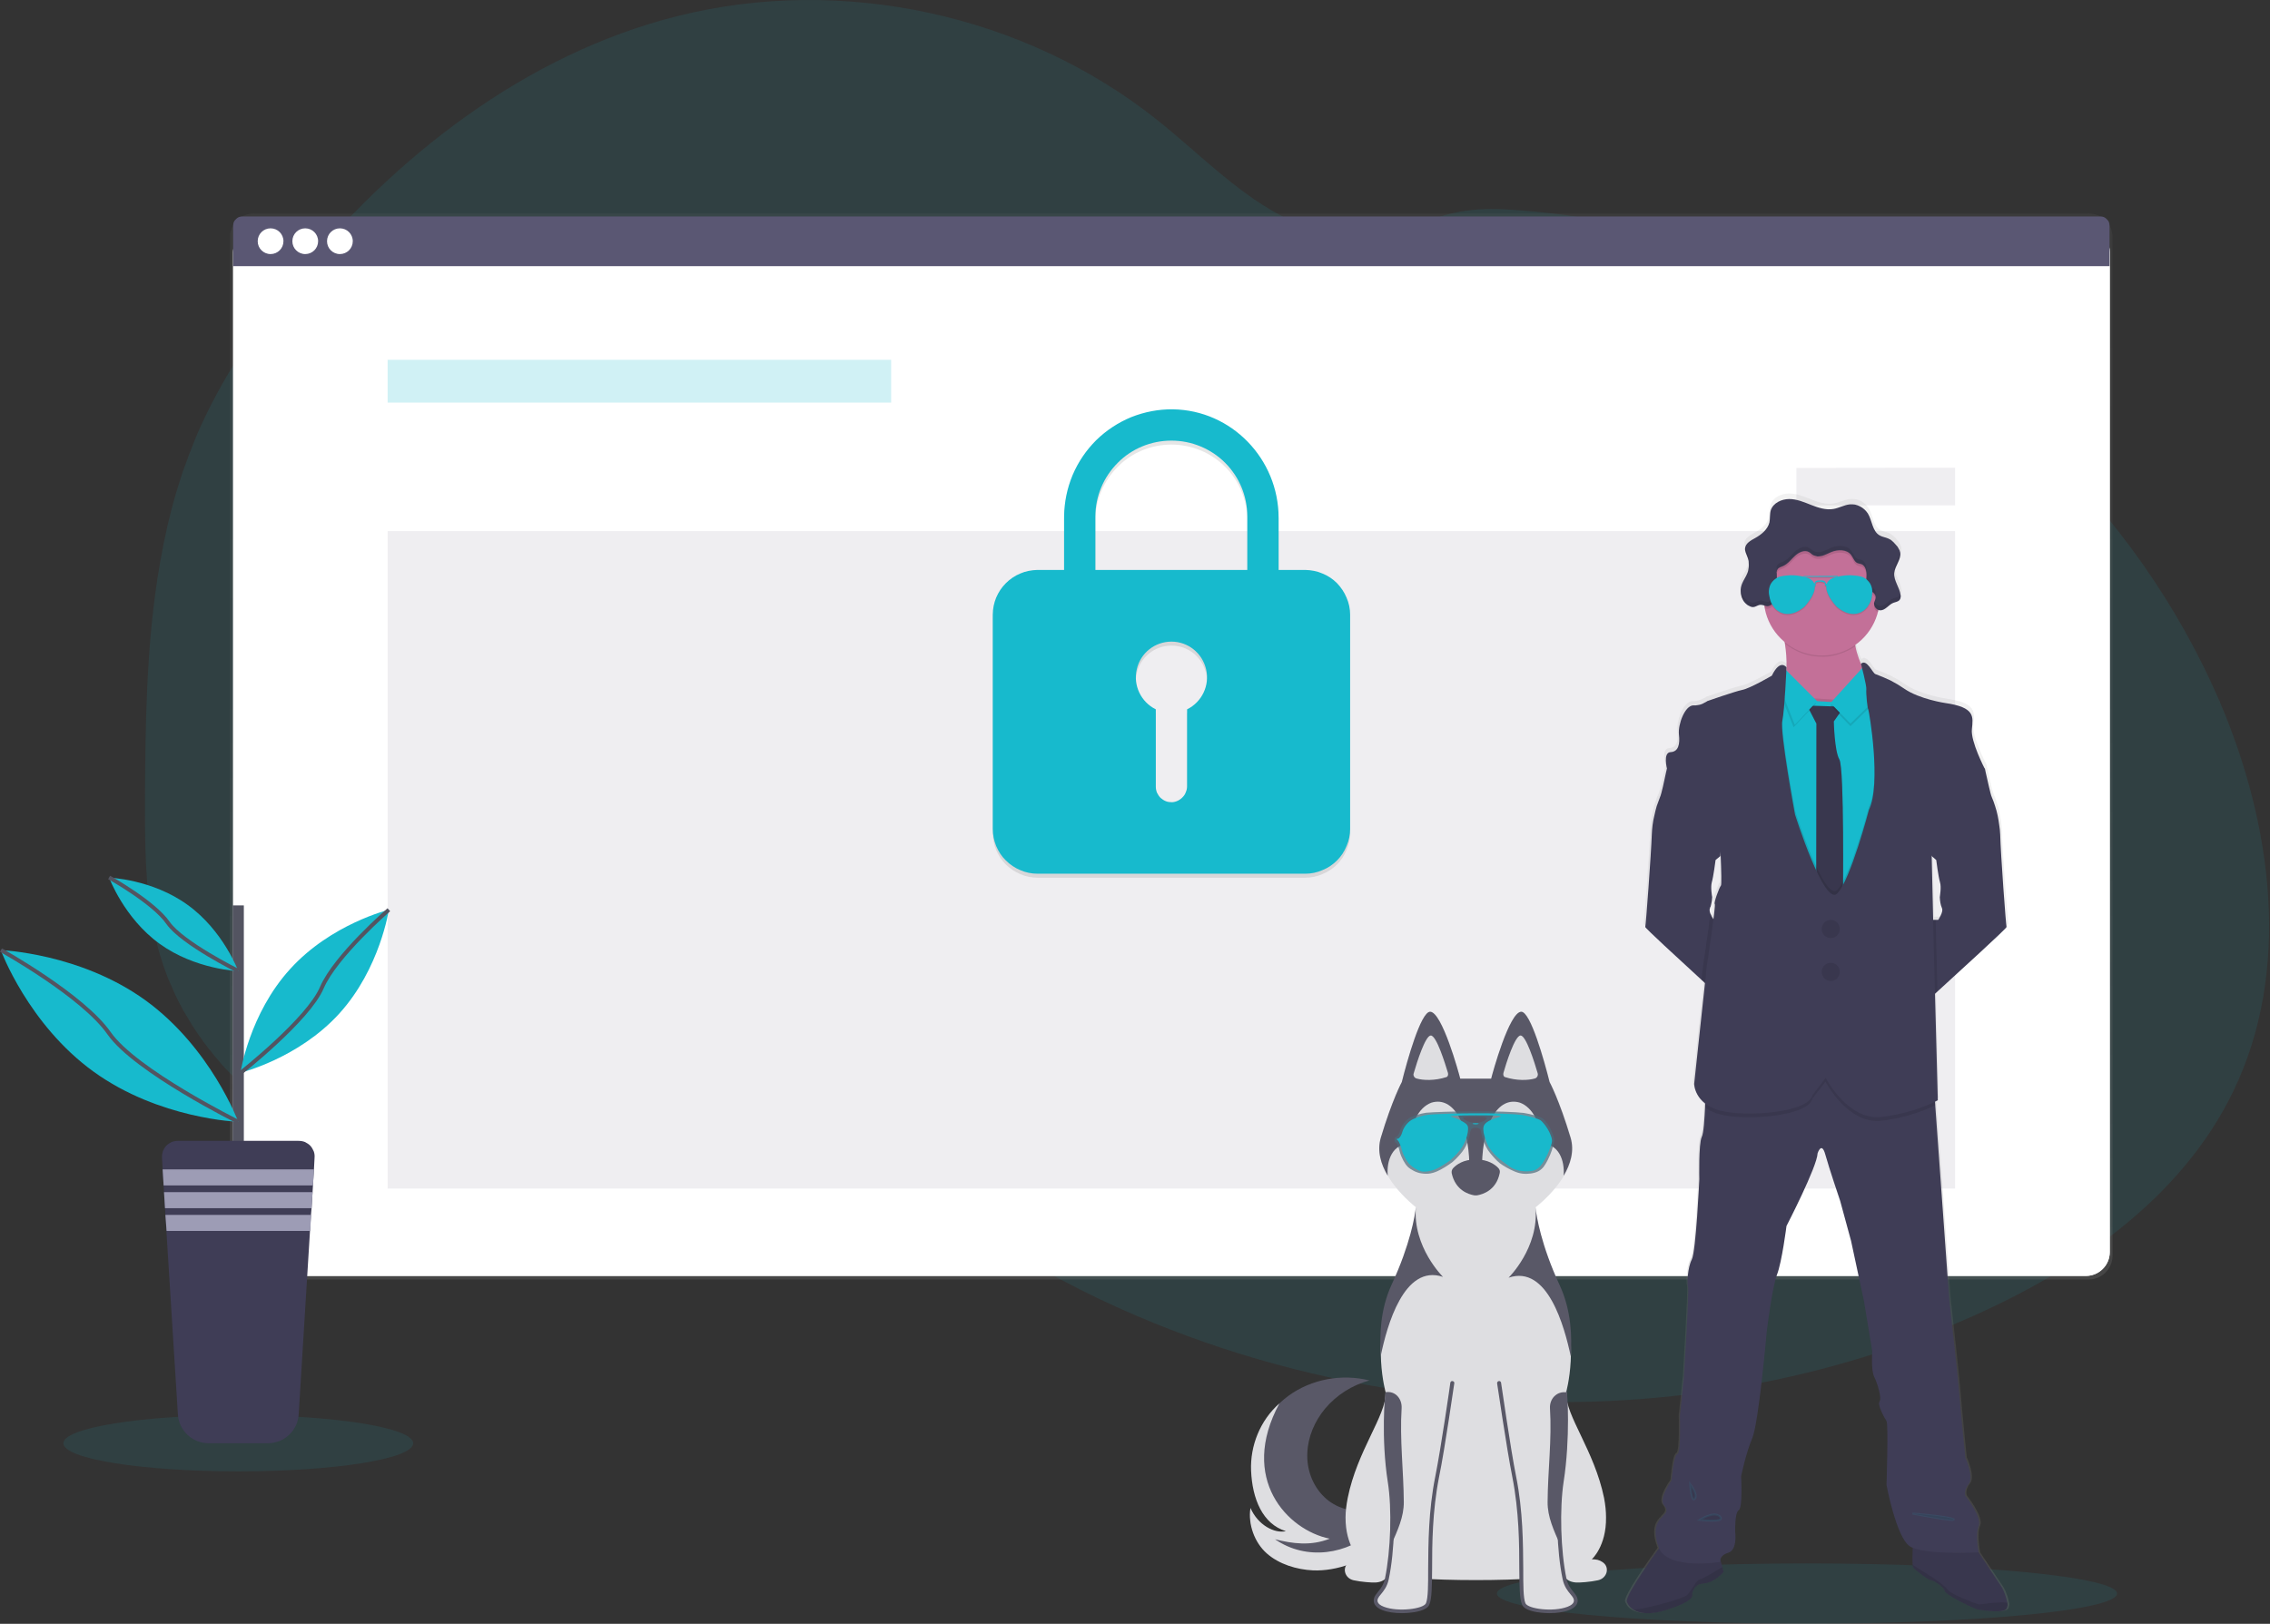 <svg version="1.2" xmlns="http://www.w3.org/2000/svg" viewBox="0 0 1146 820" width="1146" height="820"><rect x="0" y="0" width="1146" height="820" fill="#333333" stroke="none"/><defs><linearGradient id="P" gradientUnits="userSpaceOnUse"/><linearGradient id="g1" x1="591.3" y1="646.1" x2="591.3" y2="107.8" href="#P"><stop stop-color="#808080" stop-opacity=".25"/><stop offset=".54" stop-color="#808080" stop-opacity=".12"/><stop offset="1" stop-color="#808080" stop-opacity=".1"/></linearGradient><linearGradient id="g2" x1="917.4" y1="814.6" x2="917.4" y2="249.3" href="#P"><stop stop-color="#808080" stop-opacity=".25"/><stop offset=".54" stop-color="#808080" stop-opacity=".12"/><stop offset="1" stop-color="#808080" stop-opacity=".1"/></linearGradient></defs><style>.a{opacity:.1;fill:#17bacd}.b{fill:url(#g1)}.c{fill:#fff}.d{opacity:0;fill:#fff}.e{fill:#5a5773}.f{opacity:.2;fill:#17bacd}.g{opacity:.1;fill:#5a5773}.h{opacity:.1}.i{fill:#17bacd}.j{fill:url(#g2)}.k{fill:#c37098}.l{fill:#3f3d56}.m{fill:none}.n{opacity:.1;stroke:#17bacd}.o{fill:#535461}.p{fill:#9d9cb5}.q{fill:none;stroke:#535461;stroke-width:2}.r{fill:#595867}.s{fill:#dedee1}.t{opacity:.7;fill:#4b6d7d}.u{fill:#18b9cc}</style><path class="a" d="m1127.4 551.2c-26.5 54.8-80.5 91.5-136.4 115.6-75.3 32.6-158.2 45.5-239.9 40q-21.5-1.4-42.9-4.5-18.5-2.7-36.8-6.7-18.3-4-36.2-9.2-18-5.2-35.6-11.7-17.6-6.5-34.6-14.1-19.8-8.9-38.7-19.5-7.9-4.3-15.7-9-7.7-4.7-15.3-9.6-7.5-5-14.9-10.2-7.4-5.2-14.6-10.7-7.2-5.5-14.2-11.3c-3.3-2.7-6.5-5.4-9.8-8.1-6.9-5.6-14-10.9-21.9-14.9q-0.9-0.5-1.8-0.9-0.9-0.4-1.8-0.8-0.9-0.4-1.9-0.8-0.9-0.4-1.8-0.8c-25.1-9.5-54-5.9-80.1 1.5-19.9 5.7-39.3 13.4-59.1 19q-3.3 0.9-6.6 1.8-3.4 0.8-6.8 1.5-3.3 0.7-6.7 1.3-3.4 0.6-6.8 1.1-7.6 1-15.3 1.1-7.6 0.2-15.2-0.5-7.6-0.7-15.2-2.2-7.5-1.4-14.8-3.7l-1.6-0.5q-4.2-1.4-8.4-2.9l-1.6-0.7q-4-1.5-7.9-3.3l-1.6-0.7q-4-1.9-7.9-4c-0.9-0.4-1.8-1-2.7-1.4q-5.4-3.1-10.6-6.5-5.2-3.5-10.1-7.3-5-3.8-9.6-8-4.6-4.2-8.9-8.7c-0.3-0.4-0.6-0.7-1-1q-2.4-2.6-4.6-5.3-0.9-1-1.7-2-2.7-3.3-5.2-6.7-0.4-0.5-0.7-1-2.6-3.5-4.9-7.2-2.3-3.7-4.5-7.5-2.1-3.9-4-7.8-1.8-4-3.5-8-0.2-0.5-0.4-1-2-5.1-3.6-10.5c-0.5-1.5-0.9-3-1.3-4.5q-0.2-0.6-0.3-1.3c-5.6-21.7-6.2-44.3-6.2-66.8q0-3.9 0-7.8c0.2-36.3 0.7-73.3 6.1-109.1 0-0.3 0.1-0.5 0.1-0.8q0.7-4.5 1.5-9 0.8-4.5 1.7-9 0.9-4.4 1.9-8.9 1.1-4.5 2.2-8.9 1.2-4.6 2.6-9.2 1.4-4.6 2.9-9.2 1.6-4.5 3.3-9 1.7-4.5 3.5-8.9c12.4-29 30.3-55.4 50.2-79.8 50.1-61.6 115.9-113.3 192.9-132.6 82.9-20.8 175.1-0.9 242 52.4 20.4 16.2 38.8 35.5 61.7 47.9 20 10.9 43.4 15.4 64.8 6.8 17.7-7 29.2-10.5 49.1-9.5q15.4 0.9 30.7 2.9 15.3 2.1 30.4 5.2 15.2 3.2 30 7.5 14.8 4.3 29.3 9.7 2.3 0.8 4.6 1.7c100.8 38.5 187.3 115.1 232.3 213.5q1.8 3.9 3.5 7.8c26.8 62.7 36.5 136.1 6.9 197.2z"/><path class="a" d="m120.3 743c-48.8 0-88.3-6.3-88.3-14.2 0-7.8 39.5-14.2 88.3-14.2 48.8 0 88.3 6.4 88.3 14.2 0 7.9-39.5 14.2-88.3 14.2z"/><path class="a" d="m912.3 819.9c-86.6 0-156.6-6.8-156.6-15.2 0-8.4 70-15.2 156.6-15.2 86.5 0 156.5 6.8 156.5 15.2 0 8.4-70 15.2-156.5 15.2z"/><path class="b" d="m116.1 119.8c0-6.7 5.4-12 12-12h926.4c6.6 0 12 5.3 12 12v514.3c0 6.6-5.4 12-12 12h-926.4c-6.6 0-12-5.4-12-12z"/><path class="c" d="m117.7 127.3c0-6.6 5.3-12 12-12h923.4c6.6 0 12 5.4 12 12v505c0 6.6-5.4 12-12 12h-923.4c-6.7 0-12-5.4-12-12z"/><path class="c" d="m117.7 127.3c0-6.6 5.3-12 12-12h923.4c6.6 0 12 5.4 12 12v505c0 6.6-5.4 12-12 12h-923.4c-6.7 0-12-5.4-12-12z"/><path class="d" d="m117.7 127.3c0-6.6 5.3-12 12-12h923.4c6.6 0 12 5.4 12 12v505c0 6.6-5.4 12-12 12h-923.4c-6.7 0-12-5.4-12-12z"/><path class="e" d="m1060.3 109.3h-937.8q-1 0-1.9 0.3-0.9 0.4-1.5 1.1-0.7 0.6-1.1 1.5-0.3 0.9-0.3 1.9v20.3h947.3v-20.3q0-1-0.3-1.9-0.4-0.9-1.1-1.5-0.6-0.7-1.5-1.1-0.9-0.3-1.8-0.3z"/><path class="c" d="m136.6 128.3c-3.6 0-6.5-2.9-6.5-6.5 0-3.6 2.9-6.5 6.5-6.5 3.6 0 6.5 2.9 6.5 6.5 0 3.6-2.9 6.5-6.5 6.5z"/><path class="c" d="m154.1 128.3c-3.6 0-6.5-2.9-6.5-6.5 0-3.6 2.9-6.5 6.5-6.5 3.6 0 6.5 2.9 6.5 6.5 0 3.6-2.9 6.5-6.5 6.5z"/><path class="c" d="m171.6 128.3c-3.6 0-6.5-2.9-6.5-6.5 0-3.6 2.9-6.5 6.5-6.5 3.6 0 6.5 2.9 6.5 6.5 0 3.6-2.9 6.5-6.5 6.5z"/><path class="f" d="m195.7 181.7h254.2v21.6h-254.2z"/><path class="g" d="m195.7 268.2h791.3v332h-791.3z"/><path fill-rule="evenodd" class="h" d="m667.6 291.6c2.8 1.1 5.3 2.8 7.4 4.9 2 2.1 3.7 4.6 4.8 7.3 1.2 2.7 1.8 5.6 1.8 8.6v108.2c0 3-0.6 5.9-1.8 8.6-1.1 2.8-2.8 5.3-4.8 7.3-2.1 2.1-4.6 3.8-7.4 4.9-2.7 1.2-5.6 1.8-8.6 1.8h-135.3c-2.9 0-5.9-0.6-8.6-1.8-2.7-1.1-5.2-2.8-7.3-4.9-2.1-2-3.7-4.5-4.9-7.3-1.1-2.7-1.7-5.6-1.7-8.6v-108.2c0-3 0.6-5.9 1.7-8.6 1.2-2.8 2.8-5.2 4.9-7.3 2.1-2.1 4.6-3.8 7.3-4.9 2.7-1.2 5.7-1.7 8.6-1.8h13.5v-27c0.1-7.2 1.5-14.2 4.3-20.9 2.8-6.6 6.8-12.5 11.9-17.6 5.1-5 11.2-9 17.8-11.7 6.6-2.6 13.7-4 20.9-3.9 29.7 0.4 53.4 25.1 53.4 54.8v26.3h13.5c3 0.1 5.9 0.6 8.6 1.8zm-68.3 68.6c7.5-3.7 11.5-12.1 9.6-20.2-1.9-8.2-9.1-14-17.5-14-8.4 0-15.7 5.8-17.5 14-1.9 8.1 2.1 16.5 9.6 20.2v39c0 1 0.2 2.1 0.6 3.1 0.5 1 1.1 1.9 1.8 2.6 0.8 0.7 1.7 1.3 2.7 1.7 1 0.4 2.1 0.5 3.2 0.5q1.5-0.1 2.9-0.8 1.4-0.7 2.4-1.8 1.1-1.1 1.6-2.6 0.6-1.4 0.6-2.9zm30.4-97.4c0-10.2-4-19.9-11.2-27.1-7.2-7.2-17-11.2-27.1-11.2-10.2 0-20 4-27.1 11.2-7.2 7.2-11.3 16.9-11.3 27.1v27h76.7z"/><path fill-rule="evenodd" class="i" d="m667.6 289.6c2.8 1.1 5.3 2.8 7.4 4.9 2 2.1 3.7 4.6 4.8 7.3 1.2 2.7 1.8 5.6 1.8 8.6v108.2c0 3-0.6 5.9-1.8 8.6-1.1 2.8-2.8 5.3-4.8 7.3-2.1 2.1-4.6 3.8-7.4 4.9-2.7 1.2-5.6 1.8-8.6 1.8h-135.3c-2.9 0-5.9-0.6-8.6-1.8-2.7-1.1-5.2-2.8-7.3-4.9-2.1-2-3.7-4.5-4.9-7.3-1.1-2.7-1.7-5.6-1.7-8.6v-108.2c0-3 0.6-5.9 1.7-8.6 1.2-2.8 2.8-5.2 4.9-7.3 2.1-2.1 4.6-3.8 7.3-4.9 2.7-1.2 5.7-1.7 8.6-1.8h13.5v-27c0.1-7.2 1.5-14.2 4.3-20.9 2.8-6.6 6.8-12.5 11.9-17.6 5.1-5 11.2-9 17.8-11.7 6.6-2.6 13.7-4 20.9-3.9 29.7 0.4 53.4 25.1 53.4 54.8v26.3h13.5c3 0.1 5.9 0.6 8.6 1.8zm-68.3 68.6c7.5-3.7 11.5-12.1 9.6-20.2-1.9-8.2-9.1-14-17.5-14-8.4 0-15.7 5.8-17.5 14-1.9 8.1 2.1 16.5 9.6 20.2v39c0 1 0.2 2.1 0.6 3.1 0.5 1 1.1 1.9 1.8 2.6 0.8 0.7 1.7 1.3 2.7 1.7 1 0.4 2.1 0.5 3.2 0.5q1.5-0.1 2.9-0.8 1.4-0.7 2.4-1.8 1.1-1.1 1.6-2.6 0.6-1.4 0.6-2.9zm30.4-97.4c0-10.2-4-19.9-11.2-27.1-7.2-7.2-17-11.2-27.1-11.2-10.2 0-20 4-27.1 11.2-7.2 7.2-11.3 16.9-11.3 27.1v27h76.7z"/><path class="g" d="m906.9 236.3l80.1-0.1v19h-80.1z"/><path fill-rule="evenodd" class="j" d="m1014.4 810q0 0.3-0.1 0.7 0 0.3-0.1 0.6-0.1 0.4-0.2 0.7c-1.4 2.9-11.8 1.1-14 0.8-2.1-0.2-17.3-7.7-17.5-9.5-0.2-1.8-5.5-5.4-7-5.4-1.5 0-8.6-5.7-9.2-6.5q-0.1-0.2-0.2-0.4 0-0.1 0-0.3-0.1-0.2-0.1-0.3 0-0.2 0-0.4c-0.1-2 0-5.8 0.1-8.6q-0.2-0.1-0.4-0.2-0.2-0.1-0.4-0.2-0.2-0.1-0.4-0.2-0.2-0.1-0.3-0.2c-7-4.6-11.8-31-11.8-31 0 0 1-31.1 0-32.5-1.1-1.5-4.9-8.4-3.6-9.9 1.3-1.5-1.1-9.2-2.7-12.6-1.7-3.3-1-13-1-13l-4.3-25.5-6.5-30.4-5.5-20.4c0 0-5.6-16.5-7.6-23.4-2-7-4-0.7-4-0.7-0.2 6.7-15.8 36.9-15.8 36.9 0 0-2.3 18.3-4.8 24.8-2.6 6.5-5.3 29.1-5.3 29.1 0 0-4 46.1-7.4 53.9-3.3 7.7-5.6 19.3-5.6 19.3 0 0 0.8 15.9-1.3 17.1-2.1 1.3-1.7 10.9-1.7 10.9 0 0 1.3 9.3-3.6 10.7-3.2 1-3.9 2.8-4 3.8l1 3.5 0.6 2.5c0 0-4.3 5.3-10.1 5.7q-1.1 0-2.2 0.5-1 0.4-1.9 1.2-0.8 0.8-1.3 1.8-0.4 1.1-0.5 2.2c0 0 1 3.3-13 7.8-8.4 2.7-13.7 1.8-16.8 0q-0.6-0.4-1.2-0.8-0.5-0.5-1-1-0.4-0.5-0.7-1.2-0.4-0.6-0.6-1.2c-0.8-2.9 12.3-21.4 16.5-27.2q-0.1 0-0.1 0 0-0.1 0-0.1 0-0.1 0-0.1-0.1-0.1-0.1-0.1c-4.4-11.7 1.7-14.9 2-15.7 0.3-0.8 3.7-2.3 0.8-5.7-3-3.3 3.8-12.5 3.8-12.5 0 0 1-13 2.9-13.5 1.9-0.4 1.3-19.2 1.3-19.2l2.1-19.8c0 0 2.7-44 2.1-45.6-0.6-1.7-0.2-10.1 1.9-14 2.1-4 3.8-40.7 3.8-40.7 0 0-0.4-18 1.2-21.4 1-1.9 1.5-9.2 1.7-15.2q0.1-0.9 0.1-1.8-1.2-0.9-2.2-2-1-1.1-1.7-2.4-0.8-1.3-1.2-2.7-0.4-1.4-0.6-2.9l5.5-51.3-1.7-1.5c-11.9-10.9-28.9-26.4-28.7-26.8 0.3-0.6 3-37.6 3.3-46.8q0.1-2.5 0.4-5 0.4-2.4 0.9-4.8 0.5-2.4 1.3-4.8 0.7-2.4 1.7-4.6c0.6-1.2 2.3-8.9 3.1-12.5l0.3-1.7c0-0.2-2.2-8.3 1.8-8.5 4-0.2 4.9-4 4.3-9.1-0.5-5.2 3.1-14.6 7.4-14.6q1 0 1.9-0.1 1-0.2 1.9-0.5 0.9-0.3 1.7-0.7 0.9-0.4 1.7-1c0 0 13.8-4.8 17.7-5.6 3.9-0.7 15.1-7.2 15.1-7.2 4.1-8.5 7.2-3.8 7.5-4.2q0 0.1 0 0.1v-0.2q0-1.5 0-3 0-1.5-0.1-3-0.1-1.5-0.3-3.1-0.2-1.5-0.4-2.9c-0.1-0.3-0.1-0.5-0.1-0.8q-2-1.6-3.7-3.5-1.6-2-2.9-4.2-1.3-2.2-2.2-4.6-0.9-2.3-1.4-4.9-0.1-0.6-0.2-1.3-0.1 0-0.3-0.1-0.1 0-0.2-0.1-0.2 0-0.3-0.1-0.2 0-0.3 0c-2.1-0.5-3.4 1.4-5.4 1q-0.7-0.3-1.4-0.6-0.6-0.4-1.2-0.9-0.6-0.5-1-1-0.5-0.6-0.9-1.3-0.2-0.5-0.4-1-0.2-0.5-0.3-1-0.1-0.6-0.2-1.1-0.1-0.6-0.1-1.1 0-0.2 0-0.3 0-0.2 0-0.4 0-0.1 0-0.3 0-0.1 0-0.3v0.2q0.1-0.4 0.1-0.7 0.1-0.4 0.2-0.7 0.1-0.4 0.2-0.7 0.1-0.3 0.2-0.7c0.7-1.9 2-3.5 2.7-5.4q0.4-1 0.6-2 0.2-1 0.2-2.1 0-1-0.2-2-0.2-1-0.5-2c-0.5-1.4-1.3-2.7-1.3-4.2q0-0.1 0-0.1 0-0.1 0-0.2 0-0.1 0-0.2 0-0.1 0-0.1 0-0.1 0-0.2 0 0 0.1-0.1 0-0.1 0-0.1 0-0.1 0-0.2 0 0.1 0 0.2c0.6-2.1 3-3.4 5-4.5 3.3-1.8 6.4-4.3 7.3-7.9 0.4-2 0.1-4.2 0.8-6.2 1.1-3.7 5.4-5.7 9.3-5.7 3.9 0 7.6 1.6 11.2 3 3.7 1.5 7.6 2.7 11.4 2 2.8-0.4 5.4-2 8.2-2.2q1.4-0.2 2.7 0.1 1.4 0.2 2.6 0.8 1.2 0.7 2.3 1.6 1 0.9 1.7 2c2.3 3.7 2.3 9.2 6.1 11.2 1.3 0.8 2.9 0.9 4.3 1.5q0.6 0.3 1.2 0.7 0.5 0.4 1 0.8 0.6 0.4 1 0.9 0.5 0.5 0.9 1.1 0.4 0.4 0.7 0.8 0.3 0.4 0.5 0.8 0.3 0.5 0.5 1 0.2 0.4 0.3 0.9v-0.1q0 0.1 0 0.2 0 0.1 0 0.2 0.1 0.1 0.1 0.2 0 0.1 0 0.2c0.2 3.4-2.8 6.5-3.1 9.9-0.4 3.7 2.5 7 3.1 10.6v-0.1q0 0 0 0.1 0 0 0 0.1 0 0 0 0 0 0.1 0 0.1 0 0.1 0.1 0.2 0 0.1 0 0.2 0 0.1 0 0.2-0.1 0.1-0.1 0.2 0.1 0.3 0 0.6 0 0.3-0.1 0.6 0 0.3-0.2 0.5-0.1 0.3-0.3 0.5c-0.8 0.8-2 0.9-3 1.3-2.5 0.9-4.1 3.8-6.7 3.8q-0.1 0-0.3 0-0.1 0-0.2 0-0.1 0-0.2-0.1-0.1 0-0.3 0-0.1 0.5-0.2 1.1-0.7 2.5-1.8 4.9-1.1 2.3-2.6 4.5-1.5 2.1-3.3 3.9-1.8 1.9-4 3.4l0.1 0.5q0.3 1.2 0.5 2.3 0.3 1.1 0.7 2.3 0.4 1.1 0.8 2.2 0.4 1.1 0.9 2.1c3-2.7 6 4.9 7.3 5.3q2 0.7 3.9 1.5 2 0.8 3.8 1.7 1.9 1 3.7 2 1.8 1.1 3.5 2.3c7.7 5.3 20.7 7.2 20.7 7.2 15.5 2.2 14.3 6.9 13.6 13.2-0.6 6.3 6.7 20.1 6.7 20.1 0 0 0.1 0.6 0.3 1.6 0.7 3.4 2.5 11.5 3.1 12.7q1 2.3 1.7 4.7 0.8 2.3 1.3 4.7 0.5 2.4 0.9 4.9 0.3 2.4 0.4 4.9c0.3 9.3 3.1 46.4 3.3 46.9 0.3 0.4-24.5 22.9-35.2 32.7l-1.3 1.1 1.4 54c0 0-0.4 0.3-1.3 0.7l0.1 1.9 7.1 97.7 4 36.9c0 0 1.7 17.4 1.9 20.6 0.2 3.1 2.3 23.7 2.3 23.7 0 0 4.5 9.8 1.7 13.2-2.7 3.3-1.7 6.1-1.7 6.1 0 0 8.7 10.8 6.8 15.2-1.9 4.5 0 13.5 0 13.5h-0.1l12 17.9q0.5 0.9 0.9 1.8 0.4 0.9 0.7 1.9 0.4 0.9 0.6 1.9 0.3 1 0.5 2 0.1 0.3 0.1 0.7zm-38.7-379.5l0.8 32.4h2.6c0 0 2.8-4.1 1.9-6q-0.3-0.7-0.5-1.4-0.2-0.6-0.3-1.3-0.2-0.7-0.2-1.4-0.1-0.7-0.1-1.4c0 0 0.9-5.1 0.1-7.7-0.8-2.6-1.9-11.2-1.9-11.2l-1.1-0.9zm-73.9-95.8q0 0.1 0 0.1 0-0.1 0-0.1zm-38.5 125.6q0.1 0.4 0.3 0.8 0.2 0.3 0.5 0.7 0.2 0.4 0.4 0.7c0.6-4.4 0.9-7.7 0.7-7.8-0.8-0.3 2.3-8.5 3.1-9.3 0.5-0.4 0.2-8.8-0.2-16.4-0.1 0.9-0.1 1.4-0.1 1.4l-1.7 1.5-0.7 0.6c0 0-1.1 8.8-1.9 11.2-0.7 2.5 0.1 7.1 0.2 7.6q0 0 0 0 0 0 0 0 0 0 0 0 0 0.1 0 0.1 0 0.5-0.1 1 0 0.5-0.1 1-0.1 0.5-0.2 1-0.1 0.5-0.2 1 0 0.2-0.1 0.3-0.1 0.2-0.1 0.4-0.1 0.2-0.2 0.4 0 0.2-0.1 0.3-0.1 0.4-0.2 0.7 0 0.3 0 0.7 0 0.3 0.1 0.7 0.1 0.3 0.2 0.6 0.2 0.4 0.4 0.8z"/><path class="k" d="m943.5 342.9v12.4l-25.5 12.8c0 0-25.3-15.3-19.1-21.4 4-3.8 3.3-14.4 2.2-21.7-0.6-4.3-1.4-7.4-1.4-7.4 0 0 45.5-13 38.7-3.1-2.3 3.3-2.5 7.6-1.7 11.8 1.5 8.4 6.8 16.6 6.8 16.6z"/><path class="l" d="m873.6 464.5l-3.3 40.6c0 0-4.9-4.5-11.3-10.3-11.8-10.8-28.6-26.3-28.4-26.7 0.3-0.6 3-37.4 3.3-46.6q0.1-2.5 0.4-4.9 0.3-2.4 0.9-4.8 0.5-2.4 1.2-4.8 0.8-2.3 1.7-4.6c0.6-1.2 2.3-8.8 3-12.4 0.3-1.1 0.4-1.8 0.4-1.8l5.5-2.2c0 0 23 25.6 23 26.1 0 0.5-1.5 20.2-1.5 20.2l-1.7 1.4-0.7 0.6c0 0-1.1 8.6-1.9 11.2-0.7 2.6 0.1 7.1 0.2 7.5q0 0.5-0.1 1 0 0.5-0.1 1-0.1 0.5-0.2 1-0.1 0.5-0.2 1 0 0.2-0.1 0.4 0 0.2-0.1 0.4-0.1 0.2-0.2 0.3 0 0.2-0.1 0.4-0.1 0.3-0.2 0.7 0 0.3 0 0.6 0 0.4 0.1 0.7 0.1 0.3 0.2 0.7 0.2 0.4 0.4 0.8 0.2 0.4 0.4 0.9 0.2 0.4 0.5 0.8 0.2 0.4 0.5 0.8z"/><path class="l" d="m1013 468.1c0.3 0.5-24.3 22.9-34.9 32.6l-4.8 4.3-3.3-40.5h8.5c0 0 2.8-4 1.9-5.9q-0.3-0.7-0.5-1.4-0.2-0.6-0.3-1.3-0.1-0.7-0.2-1.4-0.1-0.7-0.1-1.4c0-0.5 0.9-5 0.1-7.6-0.8-2.6-1.9-11.2-1.9-11.2l-1-0.9-1.3-1.1c0 0-1.6-19.7-1.6-20.2 0-0.5 23-26.1 23-26.1l5.5 2.2c0 0 0.1 0.6 0.3 1.5 0.8 3.4 2.5 11.5 3.1 12.7q1 2.3 1.7 4.6 0.8 2.4 1.3 4.8 0.5 2.4 0.8 4.8 0.4 2.4 0.5 4.9c0.2 9.2 2.9 46 3.2 46.6z"/><path class="l" d="m1013.1 812.1c-1.4 2.9-11.8 1-13.9 0.8-2.1-0.1-17.2-7.7-17.4-9.5-0.2-1.8-5.4-5.4-6.9-5.4-1.4 0-8.5-5.6-9.1-6.5q-0.1-0.1-0.1-0.3-0.1-0.2-0.1-0.3 0-0.2 0-0.3 0-0.2 0-0.4c-0.3-3.4 0.2-12.2 0.2-12.2l30.2 1.6 14.7 22.1q0.5 0.9 0.9 1.9 0.4 0.9 0.7 1.8 0.4 1 0.6 2 0.3 0.9 0.5 1.9 0 0.4 0.1 0.7 0 0.4 0 0.7-0.1 0.4-0.2 0.7 0 0.3-0.2 0.7z"/><path class="h" d="m1013.1 812.1c-1.4 2.9-11.8 1-13.9 0.8-2.1-0.1-17.2-7.7-17.4-9.5-0.2-1.8-5.4-5.4-6.9-5.4-1.4 0-8.5-5.6-9.1-6.5q-0.1-0.1-0.1-0.3-0.1-0.2-0.1-0.3 0-0.2 0-0.3 0-0.2 0-0.4c-0.3-3.4 0.2-12.2 0.2-12.2l30.2 1.6 14.7 22.1q0.5 0.9 0.9 1.9 0.4 0.9 0.7 1.8 0.4 1 0.6 2 0.3 0.9 0.5 1.9 0 0.4 0.1 0.7 0 0.4 0 0.7-0.1 0.4-0.2 0.7 0 0.3-0.2 0.7z"/><path class="h" d="m1013.1 812.1c-1.4 2.9-11.8 1-13.9 0.8-2.1-0.1-17.2-7.7-17.4-9.5-0.2-1.8-5.4-5.4-6.9-5.4-1.4 0-8.5-5.6-9.1-6.5q-0.1-0.1-0.1-0.3-0.1-0.2-0.1-0.3 0-0.2 0-0.3 0-0.2 0-0.4l9.8 6.2c0 0 6.2 4 7.9 6.4 1.7 2.4 14.8 7.3 15.9 7.4 0.8 0.1 9.5-1.6 14.2-0.9q0 0.4 0.1 0.7 0 0.4 0 0.7-0.1 0.4-0.2 0.7 0 0.3-0.2 0.7z"/><path class="l" d="m870.1 793.8c0 0-4.3 5.3-10 5.8q-1.1 0-2.2 0.4-1 0.4-1.8 1.2-0.8 0.8-1.3 1.8-0.5 1-0.5 2.2c0 0.7 1 3.2-12.8 7.7-8.4 2.7-13.6 1.9-16.7 0q-0.6-0.3-1.1-0.8-0.6-0.4-1-1-0.5-0.5-0.8-1.1-0.4-0.6-0.6-1.3c-0.9-3.3 17.5-28.6 17.5-28.6l16.8-1 12 5.4 1.9 6.8z"/><path class="h" d="m870.1 793.8c0 0-4.3 5.3-10 5.8q-1.1 0-2.2 0.4-1 0.4-1.8 1.2-0.8 0.8-1.3 1.8-0.5 1-0.5 2.2c0 0.7 1 3.2-12.8 7.7-8.4 2.7-13.6 1.9-16.7 0q-0.6-0.3-1.1-0.8-0.6-0.4-1-1-0.5-0.5-0.8-1.1-0.4-0.6-0.6-1.3c-0.9-3.3 17.5-28.6 17.5-28.6l16.8-1 12 5.4 1.9 6.8z"/><path class="m" d="m870.1 793.8c0 0-4.3 5.3-10 5.8q-1.1 0-2.2 0.4-1 0.4-1.8 1.2-0.8 0.8-1.3 1.8-0.5 1-0.5 2.2c0 0.7 1 3.2-12.8 7.7-8.4 2.7-13.6 1.9-16.7 0 7.9-0.8 25.3-5.8 27-7.5 2.1-2.1 4.7-7.8 6.5-7.9 1.2-0.1 7.4-3.9 11.2-6.2z"/><path class="h" d="m870.1 793.8c0 0-4.3 5.3-10 5.8q-1.1 0-2.2 0.4-1 0.4-1.8 1.2-0.8 0.8-1.3 1.8-0.5 1-0.5 2.2c0 0.7 1 3.2-12.8 7.7-8.4 2.7-13.6 1.9-16.7 0 7.9-0.8 25.3-5.8 27-7.5 2.1-2.1 4.7-7.8 6.5-7.9 1.2-0.1 7.4-3.9 11.2-6.2z"/><path class="l" d="m998.9 770.6c-1.8 4.3 0 13.3 0 13.3 0 0-28 1.5-34.8-3.1-6.8-4.6-11.7-30.9-11.7-30.9 0 0 1-30.9 0-32.3-1-1.5-4.8-8.4-3.5-9.8 1.2-1.5-1-9.2-2.7-12.5-1.7-3.4-1-13-1-13l-4.2-25.4-6.5-30.3-5.5-20.2c0 0-5.6-16.5-7.5-23.4-1.9-6.9-3.9-0.6-3.9-0.6-0.2 6.7-15.7 36.7-15.7 36.7 0 0-2.3 18.2-4.8 24.6-2.5 6.5-5.2 29-5.2 29 0 0-4 45.9-7.3 53.6-3.3 7.8-5.6 19.2-5.6 19.2 0 0 0.9 15.9-1.2 17.1-2.1 1.3-1.8 10.9-1.8 10.9 0 0 1.3 9.1-3.5 10.6-4.8 1.5-4 4.6-4 4.6 0 0-26.7 4.4-31.1-7.3-4.4-11.7 1.7-14.8 2-15.6 0.3-0.9 3.7-2.3 0.7-5.7-2.9-3.3 3.8-12.5 3.8-12.5 0 0 1-12.9 2.9-13.3 1.9-0.5 1.3-19.2 1.3-19.2l2-19.6c0 0 2.8-43.8 2.1-45.5-0.6-1.7-0.2-10 1.9-14 2.1-4 3.8-40.5 3.8-40.5 0 0-0.4-17.9 1.2-21.3 1-1.9 1.4-9.1 1.7-15.1 0.2-4.5 0.2-8.2 0.2-8.2l23.4-8.8 30-9.6 25.2 12.1 36.9 7.1 0.5 6.4 7 97.3 4 36.7c0 0 1.7 17.3 1.9 20.4 0.2 3.2 2.3 23.6 2.3 23.6 0 0 4.4 9.8 1.7 13.2-2.7 3.3-1.7 6-1.7 6 0 0 8.6 10.9 6.7 15.3z"/><path class="h" d="m938.4 314.5c-2.3 3.3-2.5 7.6-1.7 11.8-2.6 1.8-5.5 3.2-8.6 4.1-3 1-6.2 1.4-9.4 1.2-3.2-0.1-6.4-0.7-9.4-1.9-2.9-1.1-5.7-2.7-8.2-4.7-0.6-4.3-1.3-7.4-1.3-7.4 0 0 45.5-13 38.6-3.1z"/><path class="k" d="m949 301.7c0 11.9-7.1 22.6-18.1 27.1-10.9 4.5-23.5 2-31.9-6.4-8.4-8.3-10.9-20.9-6.3-31.9 4.5-10.9 15.2-18.1 27-18.1 3.9 0 7.7 0.8 11.3 2.2 3.5 1.5 6.8 3.6 9.5 6.4 2.7 2.7 4.9 5.9 6.3 9.5 1.5 3.6 2.2 7.4 2.2 11.2z"/><path class="h" d="m955.1 350.4l-9.6 171-52.1-11-10.4-68.5 10.3-92 7.7 1 13.6 1.7 13.4 0.8 14.6-1.6 12.5-1.4z"/><path class="i" d="m955.1 351.7l-9.6 170.9-52.1-10.9-10.4-68.6 10.3-92 7.7 1 13.6 1.8 13.4 0.8 14.6-1.6 12.5-1.4z"/><path class="l" d="m912.3 356.3l18.7 0.6-5.2 7.4c0 0 0.3 14.9 2.8 19.2 2.6 4.3 1.8 70.4 1.8 70.4l-5 9.5-8.5-10.7 0.1-87.3z"/><path class="h" d="m912.3 356.3l18.7 0.6-5.2 7.4c0 0 0.3 14.9 2.8 19.2 2.6 4.3 1.8 70.4 1.8 70.4l-5 9.5-8.5-10.7 0.1-87.3z"/><path class="h" d="m941.7 336.9l-17.6 19.4 10.1 10.4 16.5-16.2-9-13.6z"/><path class="i" d="m941.7 335.6l-17.6 19.4 10.1 10.4 16.5-16.1-9-13.7z"/><path class="h" d="m916.8 355.3l-17.8-17.7-1.7 9.3 8.2 20.3 11.3-11.9z"/><path class="i" d="m917.4 354.1l-17.8-17.8-1.6 9.3 8.1 20.4 11.3-11.9z"/><path class="h" d="m977.1 558.1q-3.2 1.5-6.5 2.8-3.3 1.2-6.7 2.2-3.4 1-6.9 1.7-3.4 0.7-6.9 1.1c-17.2 2.2-28.5-19.7-28.5-19.7l-6.6 8.5c-2.1 9.1-33.9 11.4-46.8 8q-1-0.3-2-0.6-0.9-0.4-1.9-0.8-0.9-0.4-1.8-1-0.9-0.5-1.7-1.1c0.2-4.6 0.2-8.3 0.2-8.3l23.4-8.8 30-9.6 25.2 12.1 36.9 7.1z"/><path class="h" d="m955.1 351.7l-9.6 170.9-52.1-10.9-10.4-68.6 10.2-92 7.8 1q-0.1 1.3-0.2 2.6-0.1 1.2-0.3 2.5-0.1 1.2-0.3 2.5-0.2 1.2-0.4 2.4c-1.2 5.9 6.5 47.4 6.5 47.4 0 0 14.7 46.6 21.3 39.8 6.6-6.7 16-42.1 16-42.1 6.3-13.1 0.1-50-0.4-50.7q-0.1-0.4-0.2-0.9-0.1-0.4-0.2-0.8-0.1-0.4-0.1-0.8-0.1-0.5-0.1-0.9z"/><path class="h" d="m977.7 484l0.4 16.7-4.8 4.4-3.3-40.6h7.2z"/><path class="h" d="m864.4 453.1q0 0.5-0.1 1 0 0.5-0.1 1-0.1 0.5-0.2 1-0.1 0.5-0.2 1c0-0.4 0-0.6-0.1-0.7-0.3 0 0.1-1.6 0.7-3.3z"/><path class="h" d="m873.6 464.5l-3.3 40.6c0 0-4.9-4.5-11.3-10.3l0.8-7.2c0 0 2.7-17.7 3.7-26.4q0.1 0.5 0.3 0.9 0.2 0.4 0.4 0.8 0.3 0.4 0.5 0.8 0.2 0.4 0.5 0.8z"/><path class="l" d="m901.9 337c0 0-3.1-4.6-7.4 4.2 0 0-11.1 6.5-15 7.2-3.8 0.8-17.5 5.6-17.5 5.6q-0.7 0.5-1.6 0.9-0.8 0.5-1.7 0.8-0.9 0.3-1.9 0.4-0.9 0.2-1.9 0.1c-4.2 0-7.8 9.4-7.3 14.6 0.6 5.1-0.3 8.8-4.2 9-4 0.2-1.8 8.5-1.8 8.5l26.4 30.2c0 0 1.6 27.9 0.8 28.7-0.8 0.8-3.8 9-3.1 9.3 0.7 0.3-4 31.1-4 31.1l-6.4 59.7c0 0 0 10 13 13.5 12.9 3.4 44.7 1.2 46.8-7.9l6.6-8.6c0 0 11.2 21.9 28.4 19.7 17.2-2.1 28.2-8.4 28.2-8.4l-1.9-71.6-1.2-51.7 26.8-44.1c0 0-7.2-13.8-6.5-20 0.6-6.3 1.8-11-13.5-13.2 0 0-12.9-1.9-20.6-7.2q-1.6-1.1-3.4-2.2-1.8-1-3.6-2-1.9-0.9-3.8-1.7-1.9-0.8-3.8-1.5c-1.4-0.4-4.4-8-7.3-5.2 0 0 3 11.3 2.7 13-0.2 1.7 0.5 9.3 1 10.1 0.4 0.8 6.7 37.6 0.3 50.7 0 0-9.3 35.5-16 42.2-6.6 6.7-21.3-39.9-21.3-39.9 0 0-7.7-41.5-6.4-47.3 1.2-5.9 2.1-27 2.1-27z"/><path class="l" d="m924.3 473.7c-2.6 0-4.6-2-4.6-4.6 0-2.5 2-4.6 4.6-4.6 2.5 0 4.5 2.1 4.5 4.6 0 2.6-2 4.6-4.5 4.6z"/><path class="l" d="m924.3 495.4c-2.6 0-4.6-2.1-4.6-4.6 0-2.6 2-4.6 4.6-4.6 2.5 0 4.5 2 4.5 4.6 0 2.5-2 4.6-4.5 4.6z"/><path class="h" d="m924.3 473.7c-2.6 0-4.6-2-4.6-4.6 0-2.5 2-4.6 4.6-4.6 2.5 0 4.5 2.1 4.5 4.6 0 2.6-2 4.6-4.5 4.6z"/><path class="h" d="m924.3 495.4c-2.6 0-4.6-2.1-4.6-4.6 0-2.6 2-4.6 4.6-4.6 2.5 0 4.5 2 4.5 4.6 0 2.5-2 4.6-4.5 4.6z"/><path class="n" d="m965.5 764.3c0 0 18.8 1.5 20.7 2.9 1.9 1.5-20.7-2.9-20.7-2.9z"/><path class="n" d="m853.3 749.5c0 0 4 5 2.3 7.3-1.7 2.3-2.3-7.3-2.3-7.3z"/><path class="n" d="m858.1 767.5c0 0 7.3-4.8 10.3-1.6 2.9 3.2-10.3 1.6-10.3 1.6z"/><path class="h" d="m949 301.7q0 1 0 1.9-0.1 0.9-0.2 1.9-0.1 0.9-0.3 1.8-0.2 0.9-0.4 1.8-0.5-0.2-0.9-0.5-0.3-0.4-0.6-0.8-0.2-0.4-0.4-0.9-0.1-0.5-0.1-1c0.2-1.2 1-2.3 0.8-3.5-0.3-1.8-2.5-2.5-3.6-4-1.4-1.7-1.1-4.2-1-6.5 0.1-2.2-0.5-5-2.6-5.8-0.6-0.2-1.3-0.2-1.9-0.5-1.7-0.7-2.2-2.7-3.3-4.2-2.2-2.8-6.6-2.8-10-1.4q-0.5 0.3-1.1 0.5-0.5 0.3-1.1 0.5-0.6 0.2-1.1 0.5-0.6 0.2-1.2 0.4-0.6 0.2-1.2 0.3-0.6 0-1.2 0-0.6 0-1.2-0.2-0.6-0.2-1.1-0.5c-0.7-0.4-1.2-1-1.9-1.4-2.2-1.3-5.2 0-7.1 1.8-2 1.7-3.6 4.1-6 5.1-1.2 0.5-2.5 0.8-3 1.9q-0.1 0.2-0.2 0.5-0.1 0.2-0.1 0.4-0.1 0.3-0.1 0.5 0 0.2 0 0.5c0 3.9 0.5 7.8-0.3 11.6-0.5 2.5-2.3 5.3-4.7 5q-0.2-0.1-0.3-0.1-0.1 0-0.2 0-0.1-0.1-0.2-0.1-0.1 0-0.2-0.1c-1.6-8.1 0.4-16.4 5.4-23 4.9-6.6 12.4-10.8 20.6-11.5 8.2-0.8 16.4 1.9 22.5 7.5 6.1 5.5 9.5 13.4 9.6 21.6z"/><path class="l" d="m889.6 305.5c0.8 0.1 1.5 0.5 2.3 0.6 2.5 0.3 4.2-2.5 4.7-4.9 0.8-3.8 0.4-7.8 0.4-11.6q-0.1-0.3-0.1-0.5 0.1-0.3 0.1-0.5 0-0.2 0.1-0.5 0.1-0.2 0.2-0.4c0.5-1.1 1.9-1.4 3-1.9 2.4-1.1 4-3.4 6-5.2 2-1.8 4.9-3.1 7.1-1.7 0.7 0.4 1.2 1 1.9 1.4q0.6 0.3 1.1 0.4 0.6 0.2 1.2 0.3 0.6 0 1.2-0.1 0.7-0.1 1.2-0.2c1.6-0.5 3-1.3 4.5-1.9 3.4-1.4 7.8-1.4 10 1.4 1.1 1.4 1.6 3.5 3.3 4.2 0.6 0.2 1.3 0.3 1.9 0.5 2.1 0.8 2.7 3.5 2.6 5.8-0.1 2.2-0.4 4.7 1 6.5 1.1 1.4 3.3 2.2 3.6 4 0.2 1.2-0.6 2.3-0.8 3.4q0 0.7 0.2 1.3 0.2 0.7 0.7 1.2 0.4 0.5 1 0.8 0.6 0.3 1.3 0.3c2.6 0 4.2-2.9 6.6-3.8 1-0.4 2.2-0.5 3-1.3q0.2-0.3 0.4-0.6 0.1-0.3 0.2-0.7 0.1-0.3 0.1-0.7 0-0.3-0.1-0.7c-0.5-3.8-3.5-7.2-3.2-11 0.3-3.7 3.7-6.9 3-10.5q-0.1-0.5-0.3-1-0.2-0.5-0.5-0.9-0.2-0.5-0.5-0.9-0.3-0.4-0.7-0.8-0.4-0.5-0.9-1-0.4-0.5-0.9-0.9-0.5-0.5-1.1-0.9-0.6-0.3-1.2-0.6c-1.4-0.6-3-0.8-4.2-1.5-3.8-2.1-3.8-7.5-6-11.1q-0.8-1.2-1.8-2.1-1-0.9-2.2-1.5-1.2-0.6-2.5-0.9-1.3-0.2-2.7-0.1c-2.8 0.3-5.3 1.8-8.1 2.3-3.8 0.7-7.7-0.6-11.3-2-3.6-1.4-7.2-3-11.1-3-3.9 0-8.1 2-9.3 5.6-0.6 2-0.3 4.2-0.7 6.2-0.9 3.6-4 6.1-7.2 7.9-2.2 1.2-4.8 2.6-5.1 5.1-0.2 1.6 0.7 3 1.2 4.5q0.4 1 0.6 2 0.1 1 0.1 2 0 1-0.2 2-0.1 1.1-0.5 2c-0.7 1.9-2 3.6-2.7 5.4q-0.4 1-0.6 2-0.2 1-0.1 2.1 0 1 0.3 2 0.2 1 0.7 1.9 0.3 0.7 0.8 1.3 0.5 0.6 1.1 1.1 0.5 0.5 1.2 0.8 0.7 0.4 1.4 0.6c2 0.5 3.2-1.5 5.3-1z"/><g style="opacity:.1"><path  d="m896.6 299c-0.5 2.5-2.3 5.3-4.7 4.9-0.8-0.1-1.5-0.4-2.3-0.6-2.1-0.5-3.3 1.5-5.3 1q-0.7-0.2-1.4-0.6-0.7-0.3-1.2-0.8-0.6-0.5-1.1-1.1-0.5-0.6-0.9-1.3-0.1-0.3-0.3-0.7-0.2-0.4-0.3-0.8-0.1-0.5-0.2-0.9 0-0.4-0.1-0.8-0.1 0.6 0 1.3 0 0.7 0.1 1.3 0.1 0.7 0.3 1.3 0.2 0.6 0.6 1.2 0.3 0.7 0.8 1.3 0.5 0.6 1.1 1.1 0.5 0.5 1.2 0.8 0.7 0.4 1.4 0.6c2 0.4 3.2-1.5 5.3-1q0.3 0.1 0.6 0.2 0.3 0 0.5 0.1 0.3 0.1 0.6 0.2 0.3 0.1 0.6 0.1c2.5 0.3 4.2-2.5 4.7-4.9q0.2-0.8 0.3-1.6 0.1-0.8 0.1-1.7 0.1-0.8 0.1-1.6 0-0.8 0-1.7 0 0.6-0.1 1.2 0 0.6 0 1.2-0.1 0.6-0.2 1.2-0.1 0.5-0.2 1.1z"/><path  d="m882.9 284q0-0.7 0-1.3 0-0.6-0.1-1.2-0.1-0.6-0.2-1.2-0.1-0.6-0.4-1.2-0.1-0.4-0.3-0.7-0.1-0.4-0.3-0.8-0.1-0.4-0.3-0.8-0.1-0.4-0.2-0.8 0 0 0 0.1-0.1 0.1-0.1 0.1 0 0.1 0 0.2 0 0 0 0.1c-0.2 1.5 0.7 3 1.2 4.5q0.2 0.4 0.3 0.7 0.1 0.4 0.2 0.8 0.1 0.3 0.1 0.7 0.1 0.4 0.1 0.8z"/><path  d="m959.3 278.7c-0.5 2.8-2.8 5.5-3 8.5q0 0.2 0 0.4 0 0.2 0 0.4 0 0.2 0 0.3 0 0.2 0 0.4c0.5-3.5 3.6-6.6 3-10z"/><path  d="m959.5 299.8q-0.1 0.1-0.1 0.3-0.1 0.1-0.1 0.3-0.1 0.1-0.2 0.3-0.1 0.1-0.2 0.2c-0.7 0.8-2 0.9-3 1.2-2.4 1-4 3.9-6.6 3.9q-0.5 0-1-0.2-0.5-0.2-0.9-0.5-0.4-0.3-0.7-0.7-0.3-0.4-0.4-0.9-0.1 0.1-0.1 0.1 0 0.1 0 0.2 0 0.1-0.1 0.2 0 0 0 0.1 0 0.7 0.2 1.3 0.2 0.6 0.6 1.1 0.5 0.5 1.1 0.8 0.6 0.3 1.2 0.4c2.7 0 4.3-3 6.7-3.9 1-0.4 2.2-0.4 3-1.2q0.2-0.3 0.4-0.6 0.1-0.3 0.2-0.7 0.1-0.3 0.1-0.7 0-0.4-0.1-0.7 0-0.2 0-0.3z"/><path  d="m946.9 299c-0.2-1.9-2.4-2.6-3.6-4q-0.2-0.4-0.5-0.8-0.2-0.4-0.3-0.8-0.1-0.4-0.2-0.8-0.1-0.5-0.1-0.9c-0.1 1.8 0 3.7 1.1 5.1 1.2 1.4 2.9 2 3.5 3.5q0-0.2 0.1-0.3 0-0.2 0-0.4 0-0.1 0-0.3 0-0.2 0-0.3z"/><path  d="m942.3 288.5c0.1-2.3-0.5-5-2.6-5.8-0.6-0.2-1.3-0.2-1.9-0.5-1.7-0.7-2.2-2.8-3.3-4.2-2.2-2.8-6.6-2.8-10-1.4-1.5 0.6-2.9 1.4-4.5 1.9q-0.6 0.2-1.2 0.3-0.6 0-1.2 0-0.6-0.1-1.2-0.2-0.6-0.2-1.1-0.5c-0.6-0.4-1.2-1-1.9-1.4-2.2-1.4-5.2 0-7.1 1.7-2 1.8-3.6 4.1-6 5.2-1.2 0.5-2.5 0.8-3.1 1.9q-0.1 0.2-0.2 0.4 0 0.3-0.1 0.5 0 0.3 0 0.5 0 0.2 0 0.5 0 0.6 0 1.1 0-0.1 0-0.3 0-0.1 0.1-0.3 0-0.1 0.1-0.2 0-0.2 0.1-0.3c0.6-1.1 1.9-1.4 3-1.9 2.5-1.1 4-3.4 6-5.2 2-1.8 5-3.1 7.2-1.7 0.7 0.4 1.2 1 1.9 1.4q0.5 0.3 1.1 0.4 0.6 0.2 1.2 0.3 0.6 0 1.2-0.1 0.6-0.1 1.2-0.3 0.6-0.2 1.1-0.4 0.6-0.2 1.2-0.4 0.5-0.3 1.1-0.5 0.5-0.3 1.1-0.5c3.3-1.4 7.8-1.5 10 1.4 1.1 1.4 1.6 3.5 3.3 4.2 0.6 0.2 1.3 0.3 1.9 0.5 1.7 0.6 2.4 2.6 2.5 4.5z"/></g><g style="opacity:.1"><path  d="m893 299q0.1-1.3 0.5-2.5 0.4-1.1 1.2-2.1 0.8-1 1.9-1.6 1-0.7 2.2-1 1.7-0.4 3.4-0.6 1.7-0.1 3.4-0.1 1.7 0.1 3.4 0.4 1.7 0.3 3.3 0.9c9.5 3.1-1.2 14.4-1.2 14.4 0 0-7.1 7-13.8 2.1q-0.7-0.5-1.3-1.2-0.6-0.6-1.1-1.4-0.5-0.8-0.9-1.6-0.3-0.9-0.5-1.8-0.1-0.4-0.2-0.9-0.1-0.5-0.2-1 0-0.5-0.1-1 0-0.5 0-1z"/><path  d="m945.2 299q0-1.3-0.5-2.5-0.4-1.1-1.2-2.1-0.8-1-1.8-1.6-1.1-0.7-2.3-1-1.7-0.4-3.4-0.6-1.7-0.1-3.4-0.1-1.7 0.1-3.4 0.4-1.6 0.3-3.3 0.9c-9.5 3.1 1.2 14.4 1.2 14.4 0 0 7.1 7 13.8 2.1q0.7-0.5 1.3-1.2 0.7-0.6 1.1-1.4 0.5-0.8 0.9-1.6 0.3-0.9 0.6-1.8 0.1-0.4 0.2-0.9 0.1-0.5 0.1-1 0.1-0.5 0.1-1 0-0.5 0-1z"/><path  d="m910.5 291.5v0.4h17.3v-0.5l-17.3 0.1z"/><path  d="m916 296.5h0.6v-1.6c0 0 1.7-1.4 4.7 0v1.4h1v-0.9h-0.5c0 0 0.2-1.9-3.1-1.6 0 0-2.6-0.3-2.6 1.4h-0.6z"/></g><path class="i" d="m893 298.3q0.1-1.2 0.5-2.4 0.4-1.2 1.2-2.1 0.8-1 1.9-1.7 1-0.7 2.2-1 1.7-0.4 3.4-0.5 1.7-0.2 3.4-0.1 1.7 0.1 3.4 0.4 1.7 0.3 3.3 0.8c9.5 3.2-1.2 14.5-1.2 14.5 0 0-7.1 7-13.8 2.1q-0.7-0.5-1.3-1.2-0.6-0.7-1.1-1.5-0.5-0.7-0.9-1.6-0.3-0.8-0.5-1.7-0.1-0.5-0.2-1-0.1-0.5-0.2-1 0-0.5-0.1-1 0-0.5 0-1z"/><path class="i" d="m945.2 298.3q0-1.2-0.5-2.4-0.4-1.2-1.2-2.1-0.8-1-1.8-1.7-1.1-0.7-2.3-1-1.7-0.4-3.4-0.5-1.7-0.2-3.4-0.1-1.7 0.1-3.4 0.4-1.6 0.3-3.3 0.8c-9.5 3.2 1.2 14.5 1.2 14.5 0 0 7.1 7 13.8 2.1q0.7-0.5 1.3-1.2 0.7-0.7 1.1-1.5 0.5-0.7 0.9-1.6 0.4-0.8 0.6-1.7 0.1-0.5 0.2-1 0.1-0.5 0.1-1 0.1-0.5 0.1-1 0-0.5 0-1z"/><path class="i" d="m910.5 290.9v0.4h17.3v-0.5l-17.3 0.1z"/><path class="i" d="m916 295.9h0.6v-1.6c0 0 1.7-1.4 4.7 0v1.4h1v-0.9h-0.5c0 0 0.2-2-3.1-1.7 0 0-2.6-0.2-2.6 1.5h-0.6z"/><path class="o" d="m117.5 457.2h5.6v127.9h-5.6z"/><path class="l" d="m158.8 584.7l-0.3 5.8-0.5 8.1-0.2 3.4-0.5 8.1-0.3 3.4-0.5 8.1-5.7 92.5c-0.1 2-0.6 3.9-1.4 5.7-0.9 1.8-2 3.4-3.5 4.8-1.4 1.3-3.1 2.4-4.9 3.1-1.9 0.7-3.8 1.1-5.8 1.1h-29.8c-2 0-3.9-0.4-5.8-1.1-1.8-0.7-3.5-1.8-4.9-3.1-1.5-1.4-2.6-3-3.5-4.8-0.8-1.8-1.3-3.7-1.4-5.7l-5.8-92.5-0.5-8.1-0.2-3.4-0.5-8.1-0.2-3.4-0.5-8.2-0.3-5.7c-0.1-1.1 0.1-2.2 0.4-3.3 0.4-1 1-2 1.7-2.8 0.8-0.8 1.7-1.4 2.7-1.9 1.1-0.4 2.2-0.6 3.3-0.6h60.8c1.2 0 2.3 0.2 3.3 0.6 1 0.5 1.9 1.1 2.7 1.9 0.7 0.8 1.3 1.8 1.7 2.8 0.4 1.1 0.5 2.2 0.4 3.3z"/><path class="p" d="m158.5 590.5l-0.5 8.1h-75.4l-0.5-8.1h76.4z"/><path class="p" d="m157.8 602l-0.5 8.1h-74l-0.5-8.1h75z"/><path class="p" d="m157.1 613.5l-0.5 8.1h-72.5l-0.6-8.1h73.6z"/><path class="i" d="m73.4 505.1c33.1 24 46.9 61.4 46.9 61.4 0 0-39.9-1.4-73-25.3-33.1-23.9-46.9-61.4-46.9-61.4 0 0 39.9 1.4 73 25.3z"/><path class="q" d="m0.5 479.8c0 0 41.4 23 54.6 42 13.3 19 65.2 44.7 65.2 44.7"/><path class="i" d="m94.8 457c18 13 25.5 33.4 25.5 33.4 0 0-21.7-0.8-39.7-13.8-18-13-25.5-33.4-25.5-33.4 0 0 21.7 0.7 39.7 13.8z"/><path class="q" d="m55.1 443.1c0 0 22.5 12.5 29.7 22.9 7.2 10.3 35.5 24.3 35.5 24.3"/><path class="i" d="m146.5 489.3c-20.7 22.7-25.1 52.4-25.1 52.4 0 0 29.2-7.1 49.9-29.9 20.6-22.7 25-52.4 25-52.4 0 0-29.1 7.1-49.8 29.9z"/><path class="q" d="m196.3 459.4c0 0-26.9 23.3-33.8 39.3-6.8 16.1-41.1 43.1-41.1 43.1"/><path class="r" d="m695.9 780.6c-9 8-21.2 12.3-33.3 11.7-8.2-0.4-16.6-3.1-22.7-8.6-6.2-5.5-9.9-14-8.6-22.2 3.2 9.4 12.2 13.6 17.9 11.7-13-6.2-16.3-16.9-17-31.2-0.6-14.3 6.6-28.6 18.2-37.1 11.6-8.5 27-11.3 41-7.8-8.8 2.3-16.7 7.4-22.5 14.3-5.2 6.3-8.6 14.2-8.9 22.3-0.4 8.2 2.6 16.5 8.5 22.2 5.8 5.7 14.6 8.3 22.5 6.2l4.9 18.5z"/><path class="s" d="m643.7 777.3c8.8 2.2 18 3.5 27.6-0.3-21.3-4.3-46-30.2-25.4-68.3-9.8 8.6-14.8 21.5-14.3 33.9 0.6 14.3 5.8 27 17.6 30.6-5.7 1.3-14.1-3-17.9-11.7-1.3 8.2 2 17.4 8.2 22.9 6.2 5.5 15.1 8.2 23.4 8.6 12 0.5 26.3-4.7 33-12.4l-2.1-8c-13.3 12.4-34.2 15.7-50.1 4.7z"/><path class="s" d="m809 788.8c-1.6-1.1-3.1-1.4-5.4-1.4 0 0 7.4-6.5 7.2-21.2 0-2.9-0.3-6.2-1-9.8-4.9-23.9-19.4-41.4-19.2-53.1 0 0 7.4-25.7-3.3-50.3-11-25.5-12-43.4-12-43.4 0 0 23.1-17.5 17.8-35.1-5.8-19.3-10.7-28.1-10.7-28.1-2.7-10.8-9.6-35.5-14.2-35.5-6.1 0-14.5 30.9-15.3 33.8h-15.7c-0.7-2.9-9.2-33.8-15.2-33.8-4.7 0-11.6 24.7-14.3 35.5 0 0-4.8 8.8-10.6 28.1-5.3 17.6 17.7 35.1 17.7 35.1 0 0-1 17.9-12 43.4-10.6 24.6-3.2 50.3-3.2 50.3 0.1 11.7-14.4 29.2-19.2 53.1-0.7 3.6-1.1 6.9-1.1 9.8-0.1 14.7 7.3 21.2 7.3 21.2-2.4 0-3.8 0.3-5.4 1.4-3.9 2.5-2.5 8.2 2.2 9.2 3.5 0.8 9.6 1.3 11.3 1.1 5.6-0.4 6.7-4.9 6.7-4.9 0.3 2.5 21.9 3.7 43.6 3.7h0.2c21.7 0 43.3-1.2 43.6-3.7 0 0 1 4.5 6.7 4.9 1.6 0.2 7.7-0.3 11.2-1.1 4.7-1 6.2-6.7 2.3-9.2z"/><path class="r" d="m792.9 574.5c-5.8-19.3-10.6-28.1-10.6-28.1-2.7-10.8-9.6-35.5-14.3-35.5-6 0-14.5 30.9-15.2 33.8h-15.6c-0.7-2.9-9.2-33.8-15.2-33.8-4.7 0-11.6 24.7-14.3 35.5 0 0-4.8 8.8-10.6 28.1-2 6.8 0.1 13.5 3.5 19.2-0.7-7.7 2.4-16.1 11.1-16.2 0.5 0 0.9-0.4 0.9-1-0.9-8.5 3.6-17.4 10.1-19.7 11.2-3.3 18.6 10.9 19.1 30.9h6.4c0.5-20 7.8-34.2 19.1-30.9 6.5 2.3 11 11.2 10.1 19.7-0.1 0.6 0.4 1 0.9 1 8.7 0.1 11.7 8.5 11.1 16.2 3.4-5.7 5.5-12.4 3.5-19.2z"/><path class="s" d="m730.2 543.9c0.8-0.2 1-1.3 0.8-2.1-1.4-4.6-5.8-19-8.7-18.9-2.7 0.1-6.9 13.2-8.6 19.1-0.4 1 0.3 2.3 1.4 2.6 3.3 1 9.3 1.2 15.1-0.7z"/><path class="s" d="m759.8 543.9c-0.8-0.2-1-1.3-0.8-2.1 1.3-4.6 5.8-19 8.7-18.9 2.7 0.1 6.9 13.2 8.6 19.1 0.3 1-0.3 2.3-1.4 2.6-3.3 1-9.3 1.2-15.1-0.7z"/><path class="r" d="m756.4 589.8c-1.6-1.7-5.2-4.3-11.2-4.3q-0.1 0-0.2 0-0.1 0-0.1 0c-6.1 0-9.6 2.6-11.2 4.3-0.7 0.7-1 1.7-0.8 2.7 1.9 8.6 8.5 10.6 11.3 11.1q0.8 0.1 1.6 0c2.8-0.5 9.5-2.5 11.3-11.1 0.3-1 0-2-0.7-2.7z"/><path class="s" d="m733.2 698.4c0 0-4.7 32.7-7.6 47.3-6 29.6-1.9 57.5-4.8 64.2-2.3 5.3-29.1 5.5-26.1-2.9 1-2.5 4.2-4.1 5.4-9.7 2.9-13.4 3.7-34.7 1.5-49.2-3.8-23.8-2.2-38.5-2.1-45.1l33.7-4.6z"/><path class="r" d="m699.6 703h-0.1c-0.1 6.6-1.7 21.3 2.1 45.1 1.4 9.1 1.6 21 0.8 31.9 3.1-7.1 6.4-14 6.3-21.6-0.1-15.7-2.1-31.5-1.1-47.2 0.3-4.8-3.1-8.9-8-8.2z"/><path class="r" d="m707.8 814.6c-3.7 0-7.3-0.5-9.8-1.5-3.6-1.3-5.2-3.7-4.2-6.4 0.4-1 1.1-1.9 1.9-2.9 1.3-1.6 2.8-3.4 3.5-6.7 2.9-14.1 3.6-35.1 1.4-48.9-3.4-21.6-1.5-44.9-1-44.9 0.6 0-0.4 23.2 2.9 44.7 2.2 13.9 1.6 35.2-1.4 49.5-0.8 3.7-2.5 5.8-3.9 7.5-0.7 0.8-1.3 1.6-1.6 2.3-0.2 0.7-0.9 2.6 3.1 4.1 7.1 2.7 19.9 1.1 21.2-1.8 1.1-2.7 1.1-9.2 1.1-17.5 0.1-12.2 0.1-29.1 3.6-46.5 2.9-14.5 7.6-47 7.6-47.4 0.1-0.5 0.6-0.9 1.1-0.8 0.6 0.1 1 0.6 0.9 1.1-0.1 0.3-4.7 32.9-7.7 47.4-3.4 17.3-3.5 34.1-3.5 46.2-0.1 8.9-0.1 15.2-1.4 18.2-1.2 3-7.4 3.9-10 4.1q-1.9 0.2-3.8 0.2z"/><path class="s" d="m756.8 698.4c0 0 4.7 32.7 7.6 47.3 6 29.6 1.9 57.5 4.8 64.2 2.3 5.3 29.1 5.5 26-2.9-0.9-2.5-4.2-4.1-5.3-9.7-2.9-13.4-3.7-34.7-1.5-49.2 3.8-23.8 2.6-38.4 2.5-45 0 0-34.1-4.7-34.1-4.7z"/><path class="r" d="m790.8 703.1h0.1c0.1 6.5 1.3 21.2-2.5 45-1.4 9.1-1.6 21-0.8 31.9-3.1-7.1-6.4-14-6.3-21.6 0.1-15.7 2.2-31.5 1.2-47.2-0.3-4.8 3.4-8.8 8.3-8.1z"/><path class="r" d="m782.2 814.6c3.7 0 7.3-0.5 9.8-1.5 3.6-1.3 5.2-3.7 4.2-6.4-0.4-1-1.1-1.9-1.9-2.9-1.3-1.6-2.8-3.4-3.5-6.7-2.9-14.1-3.5-35.1-1.4-48.9 3.4-21.6 2-46.1 1.4-46.1-0.5 0 0.1 24.4-3.3 45.9-2.2 13.9-1.6 35.2 1.4 49.5 0.8 3.7 2.5 5.8 3.9 7.5 0.7 0.8 1.3 1.6 1.6 2.3 0.2 0.7 0.9 2.6-3.1 4.1-7.1 2.7-19.9 1.1-21.2-1.8-1.1-2.7-1.1-9.2-1.1-17.5-0.1-12.2-0.1-29.1-3.6-46.5-2.9-14.5-7.5-47-7.6-47.4-0.1-0.5-0.6-0.9-1.1-0.8-0.6 0.1-0.9 0.6-0.9 1.1 0.1 0.3 4.8 32.9 7.7 47.4 3.4 17.3 3.5 34.1 3.5 46.2 0.1 8.9 0.1 15.2 1.4 18.2 1.2 3 7.4 3.9 10 4.1q1.9 0.2 3.8 0.2z"/><path class="r" d="m728.5 644.8c0 0-15.4-15.1-13.7-35.3-0.4 4.2-2.8 18.8-12.2 39.1-6 12.9-6.1 26.4-5.5 35.9 3.1-14.9 11.7-46.4 31.4-39.7z"/><path class="r" d="m761.6 645.2c0 0 15.4-15.1 13.6-35.3 0.5 4.2 2.8 18.8 12.2 39.1 6 12.9 6.2 26.4 5.6 35.9-3.2-15-11.7-46.4-31.4-39.7z"/><path fill-rule="evenodd" class="t" d="m744 561.2c10.2-0.1 21.5 0.3 25.3 0.8 3.7 0.6 7.9 1.8 9.4 2.7 1.4 1 3.5 3.8 4.5 6.3 1.9 4.4 1.9 4.7 0.2 10-1 3-2.9 6.7-4.1 8.2-1.6 2-3.6 3-6.6 3.4-2.8 0.4-5.5 0.1-8.2-1.1-2.2-0.9-5.5-2.7-7.3-4.1-1.7-1.3-4.4-4.3-6-6.6-1.5-2.3-2.9-5.8-3.2-7.8-0.4-2.9-0.9-3.5-3-3.5-2 0-2.6 0.6-3 3.5-0.3 1.9-1.5 5.1-2.7 7-1.1 1.9-3.8 4.9-5.9 6.7-2.2 1.7-5.7 3.9-7.9 4.8-2.8 1.2-5.2 1.5-8 1-2.3-0.3-5.1-1.7-6.8-3.3-1.5-1.5-3.3-4.8-4-7.5-0.6-2.6-1.5-4.7-2-4.7-0.4 0-0.7-0.7-0.7-1.5 0-0.8 0.5-1.5 1-1.5 0.5 0 1.5-1.6 2-3.5 0.6-2.1 2.3-4.4 4.2-5.7 1.8-1.2 5.8-2.5 8.8-2.9 3-0.3 13.8-0.7 24-0.7zm1 5.8c2 0.1 4.1-0.6 5-1.5 1.4-1.4 0.9-1.6-5.5-1.6-6.4 0.1-6.8 0.2-5 1.6 1.1 0.8 3.6 1.5 5.5 1.5z"/><path fill-rule="evenodd" class="u" d="m744 562.2c9.6-0.1 20.5 0.3 24.3 0.8 3.7 0.6 7.9 1.8 9.4 2.7 1.4 1 3.4 3.7 4.5 6 1.8 4.2 1.8 4.4-0.2 9.5-1.1 2.9-3.2 6.4-4.5 7.8-2 2-3.5 2.5-7.3 2.5-3.2-0.1-5.8-0.8-8.2-2.5-1.9-1.3-4.8-3.5-6.3-4.9-1.6-1.4-3.6-4-4.5-5.6-0.8-1.7-1.8-4.6-2.2-6.5-0.4-2.8-0.1-3.9 1.5-5.2 1.1-0.9 3.8-2.1 6-2.6 3.1-0.8 0.6-1-11.5-1-8.5 0-14.1 0.3-12.5 0.7 1.6 0.4 4.4 1.5 6 2.5 2.7 1.6 2.9 2.2 2.5 5.4-0.3 2.1-1.5 5.3-2.7 7.2-1.1 1.9-3.8 4.9-5.9 6.7-2.2 1.7-5.7 3.9-7.9 4.8-2.5 1-5.1 1.4-7 1-1.6-0.4-4.2-1.9-5.7-3.4-1.5-1.4-3.3-4.6-4-7.1-0.6-2.5-1.6-4.8-2.2-5.2q-1.1-0.8 0.1-0.8c0.7 0 1.8-1.6 2.3-3.5 0.6-2.1 2.3-4.4 4.2-5.7 1.8-1.2 5.8-2.5 8.8-2.9 3-0.3 13.4-0.7 23-0.7zm1 5c1.4 0 1.9 0.1 1.2 0.4-0.6 0.2-1.8 0.2-2.5 0-0.6-0.3-0.1-0.4 1.3-0.4z"/></svg>